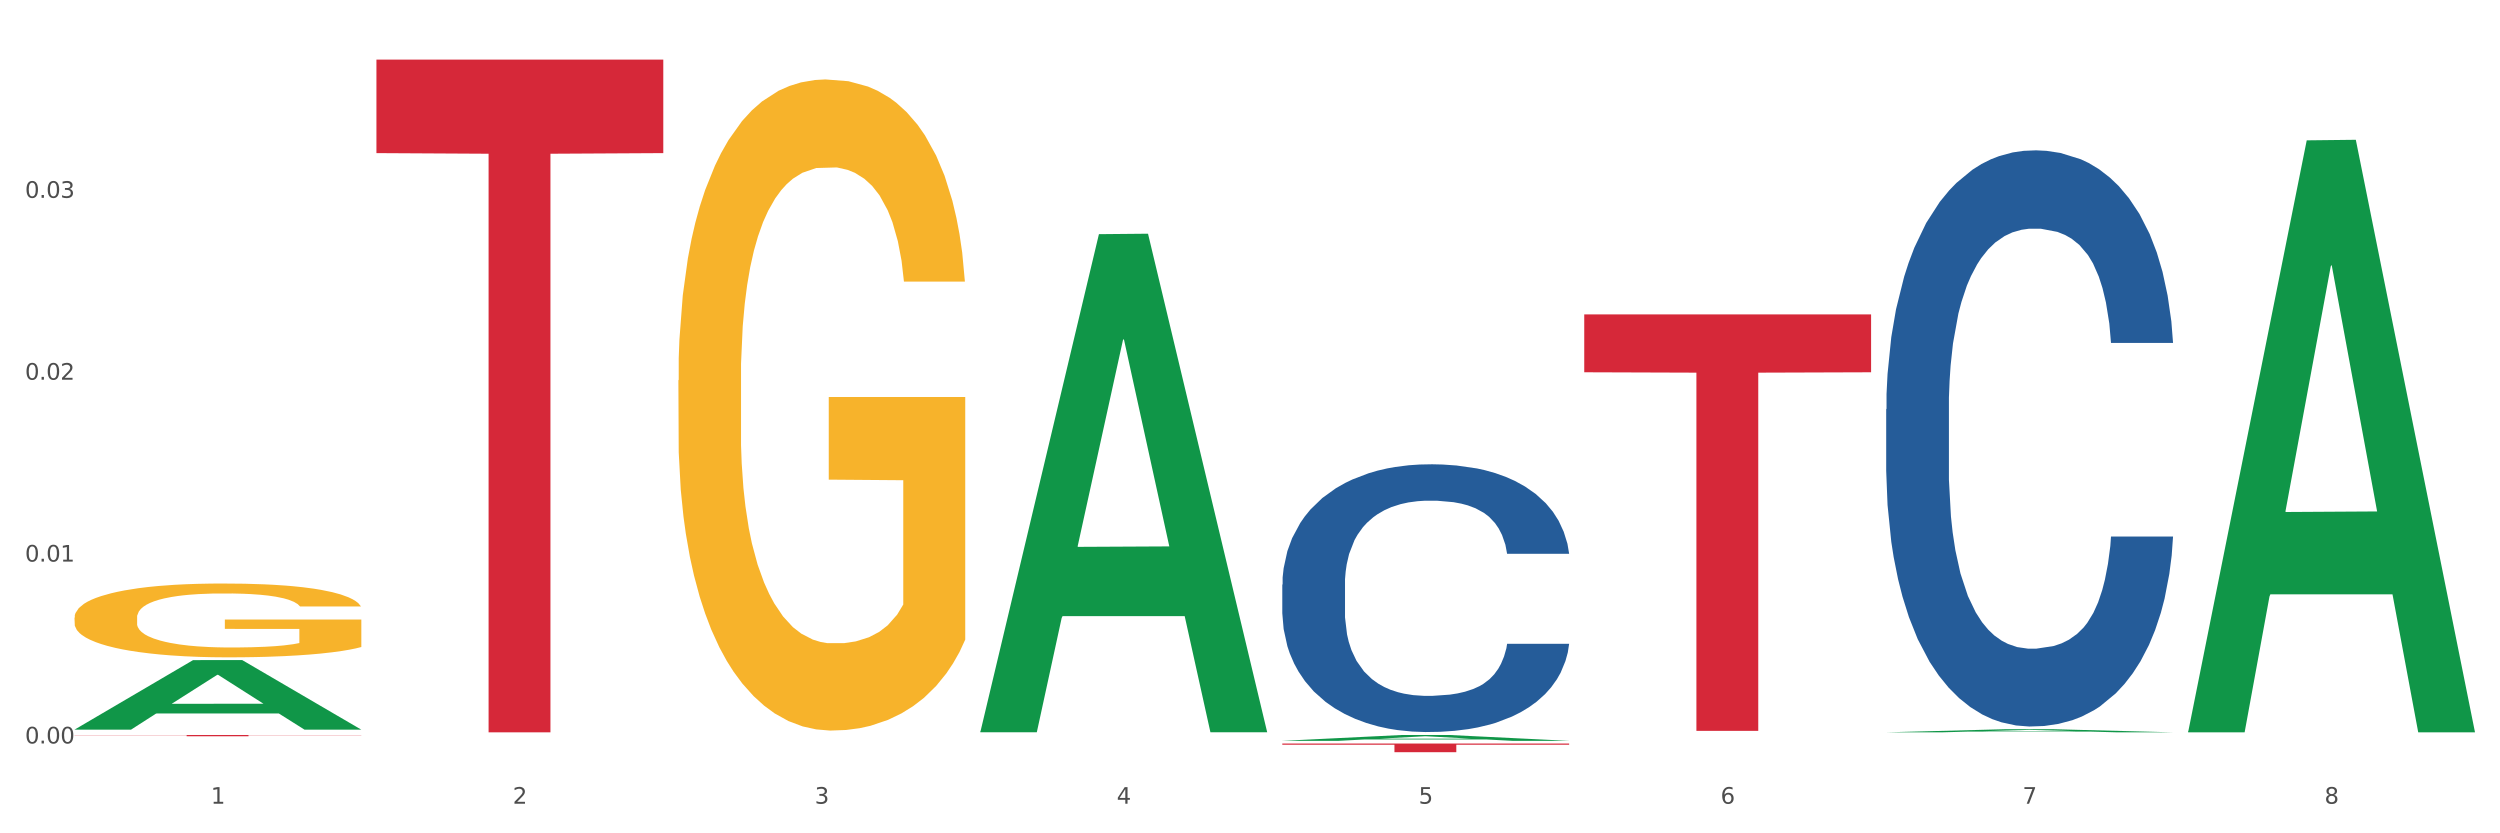 <?xml version="1.0" encoding="utf-8" standalone="no"?>
<!DOCTYPE svg PUBLIC "-//W3C//DTD SVG 1.1//EN"
  "http://www.w3.org/Graphics/SVG/1.1/DTD/svg11.dtd">
<svg xmlns:xlink="http://www.w3.org/1999/xlink" width="1080pt" height="360pt" viewBox="0 0 1080 360" xmlns="http://www.w3.org/2000/svg" version="1.1">
 <rect x="0" y="0" width="1080" height="360" fill="#333333" stroke="none"/>
 <defs>
  <style type="text/css">*{stroke-linejoin: round; stroke-linecap: butt}</style>
 </defs>
 <g id="figure_1">
  <g id="patch_1">
   <path d="M 0 360 
L 1080 360 
L 1080 0 
L 0 0 
z
" style="fill: #ffffff; stroke: #ffffff; stroke-linejoin: miter"/>
  </g>
  <g id="axes_1">
   <g id="matplotlib.axis_1">
    <g id="xtick_1">
     <g id="text_1">
      <!-- 1 -->
      <g style="fill: #4d4d4d" transform="translate(91.082 347.204) scale(0.096 -0.096)">
       <defs>
        <path id="DejaVuSans-31" d="M 794 531 
L 1825 531 
L 1825 4091 
L 703 3866 
L 703 4441 
L 1819 4666 
L 2450 4666 
L 2450 531 
L 3481 531 
L 3481 0 
L 794 0 
L 794 531 
z
" transform="scale(0.016)"/>
       </defs>
       <use xlink:href="#DejaVuSans-31"/>
      </g>
     </g>
    </g>
    <g id="xtick_2">
     <g id="text_2">
      <!-- 2 -->
      <g style="fill: #4d4d4d" transform="translate(221.525 347.204) scale(0.096 -0.096)">
       <defs>
        <path id="DejaVuSans-32" d="M 1228 531 
L 3431 531 
L 3431 0 
L 469 0 
L 469 531 
Q 828 903 1448 1529 
Q 2069 2156 2228 2338 
Q 2531 2678 2651 2914 
Q 2772 3150 2772 3378 
Q 2772 3750 2511 3984 
Q 2250 4219 1831 4219 
Q 1534 4219 1204 4116 
Q 875 4013 500 3803 
L 500 4441 
Q 881 4594 1212 4672 
Q 1544 4750 1819 4750 
Q 2544 4750 2975 4387 
Q 3406 4025 3406 3419 
Q 3406 3131 3298 2873 
Q 3191 2616 2906 2266 
Q 2828 2175 2409 1742 
Q 1991 1309 1228 531 
z
" transform="scale(0.016)"/>
       </defs>
       <use xlink:href="#DejaVuSans-32"/>
      </g>
     </g>
    </g>
    <g id="xtick_3">
     <g id="text_3">
      <!-- 3 -->
      <g style="fill: #4d4d4d" transform="translate(351.968 347.204) scale(0.096 -0.096)">
       <defs>
        <path id="DejaVuSans-33" d="M 2597 2516 
Q 3050 2419 3304 2112 
Q 3559 1806 3559 1356 
Q 3559 666 3084 287 
Q 2609 -91 1734 -91 
Q 1441 -91 1130 -33 
Q 819 25 488 141 
L 488 750 
Q 750 597 1062 519 
Q 1375 441 1716 441 
Q 2309 441 2620 675 
Q 2931 909 2931 1356 
Q 2931 1769 2642 2001 
Q 2353 2234 1838 2234 
L 1294 2234 
L 1294 2753 
L 1863 2753 
Q 2328 2753 2575 2939 
Q 2822 3125 2822 3475 
Q 2822 3834 2567 4026 
Q 2313 4219 1838 4219 
Q 1578 4219 1281 4162 
Q 984 4106 628 3988 
L 628 4550 
Q 988 4650 1302 4700 
Q 1616 4750 1894 4750 
Q 2613 4750 3031 4423 
Q 3450 4097 3450 3541 
Q 3450 3153 3228 2886 
Q 3006 2619 2597 2516 
z
" transform="scale(0.016)"/>
       </defs>
       <use xlink:href="#DejaVuSans-33"/>
      </g>
     </g>
    </g>
    <g id="xtick_4">
     <g id="text_4">
      <!-- 4 -->
      <g style="fill: #4d4d4d" transform="translate(482.412 347.204) scale(0.096 -0.096)">
       <defs>
        <path id="DejaVuSans-34" d="M 2419 4116 
L 825 1625 
L 2419 1625 
L 2419 4116 
z
M 2253 4666 
L 3047 4666 
L 3047 1625 
L 3713 1625 
L 3713 1100 
L 3047 1100 
L 3047 0 
L 2419 0 
L 2419 1100 
L 313 1100 
L 313 1709 
L 2253 4666 
z
" transform="scale(0.016)"/>
       </defs>
       <use xlink:href="#DejaVuSans-34"/>
      </g>
     </g>
    </g>
    <g id="xtick_5">
     <g id="text_5">
      <!-- 5 -->
      <g style="fill: #4d4d4d" transform="translate(612.855 347.204) scale(0.096 -0.096)">
       <defs>
        <path id="DejaVuSans-35" d="M 691 4666 
L 3169 4666 
L 3169 4134 
L 1269 4134 
L 1269 2991 
Q 1406 3038 1543 3061 
Q 1681 3084 1819 3084 
Q 2600 3084 3056 2656 
Q 3513 2228 3513 1497 
Q 3513 744 3044 326 
Q 2575 -91 1722 -91 
Q 1428 -91 1123 -41 
Q 819 9 494 109 
L 494 744 
Q 775 591 1075 516 
Q 1375 441 1709 441 
Q 2250 441 2565 725 
Q 2881 1009 2881 1497 
Q 2881 1984 2565 2268 
Q 2250 2553 1709 2553 
Q 1456 2553 1204 2497 
Q 953 2441 691 2322 
L 691 4666 
z
" transform="scale(0.016)"/>
       </defs>
       <use xlink:href="#DejaVuSans-35"/>
      </g>
     </g>
    </g>
    <g id="xtick_6">
     <g id="text_6">
      <!-- 6 -->
      <g style="fill: #4d4d4d" transform="translate(743.299 347.204) scale(0.096 -0.096)">
       <defs>
        <path id="DejaVuSans-36" d="M 2113 2584 
Q 1688 2584 1439 2293 
Q 1191 2003 1191 1497 
Q 1191 994 1439 701 
Q 1688 409 2113 409 
Q 2538 409 2786 701 
Q 3034 994 3034 1497 
Q 3034 2003 2786 2293 
Q 2538 2584 2113 2584 
z
M 3366 4563 
L 3366 3988 
Q 3128 4100 2886 4159 
Q 2644 4219 2406 4219 
Q 1781 4219 1451 3797 
Q 1122 3375 1075 2522 
Q 1259 2794 1537 2939 
Q 1816 3084 2150 3084 
Q 2853 3084 3261 2657 
Q 3669 2231 3669 1497 
Q 3669 778 3244 343 
Q 2819 -91 2113 -91 
Q 1303 -91 875 529 
Q 447 1150 447 2328 
Q 447 3434 972 4092 
Q 1497 4750 2381 4750 
Q 2619 4750 2861 4703 
Q 3103 4656 3366 4563 
z
" transform="scale(0.016)"/>
       </defs>
       <use xlink:href="#DejaVuSans-36"/>
      </g>
     </g>
    </g>
    <g id="xtick_7">
     <g id="text_7">
      <!-- 7 -->
      <g style="fill: #4d4d4d" transform="translate(873.742 347.204) scale(0.096 -0.096)">
       <defs>
        <path id="DejaVuSans-37" d="M 525 4666 
L 3525 4666 
L 3525 4397 
L 1831 0 
L 1172 0 
L 2766 4134 
L 525 4134 
L 525 4666 
z
" transform="scale(0.016)"/>
       </defs>
       <use xlink:href="#DejaVuSans-37"/>
      </g>
     </g>
    </g>
    <g id="xtick_8">
     <g id="text_8">
      <!-- 8 -->
      <g style="fill: #4d4d4d" transform="translate(1004.185 347.204) scale(0.096 -0.096)">
       <defs>
        <path id="DejaVuSans-38" d="M 2034 2216 
Q 1584 2216 1326 1975 
Q 1069 1734 1069 1313 
Q 1069 891 1326 650 
Q 1584 409 2034 409 
Q 2484 409 2743 651 
Q 3003 894 3003 1313 
Q 3003 1734 2745 1975 
Q 2488 2216 2034 2216 
z
M 1403 2484 
Q 997 2584 770 2862 
Q 544 3141 544 3541 
Q 544 4100 942 4425 
Q 1341 4750 2034 4750 
Q 2731 4750 3128 4425 
Q 3525 4100 3525 3541 
Q 3525 3141 3298 2862 
Q 3072 2584 2669 2484 
Q 3125 2378 3379 2068 
Q 3634 1759 3634 1313 
Q 3634 634 3220 271 
Q 2806 -91 2034 -91 
Q 1263 -91 848 271 
Q 434 634 434 1313 
Q 434 1759 690 2068 
Q 947 2378 1403 2484 
z
M 1172 3481 
Q 1172 3119 1398 2916 
Q 1625 2713 2034 2713 
Q 2441 2713 2670 2916 
Q 2900 3119 2900 3481 
Q 2900 3844 2670 4047 
Q 2441 4250 2034 4250 
Q 1625 4250 1398 4047 
Q 1172 3844 1172 3481 
z
" transform="scale(0.016)"/>
       </defs>
       <use xlink:href="#DejaVuSans-38"/>
      </g>
     </g>
    </g>
    <g id="xtick_9"/>
    <g id="xtick_10"/>
    <g id="xtick_11"/>
    <g id="xtick_12"/>
    <g id="xtick_13"/>
    <g id="xtick_14"/>
    <g id="xtick_15"/>
   </g>
   <g id="matplotlib.axis_2">
    <g id="ytick_1">
     <g id="text_9">
      <!-- 0.00 -->
      <g style="fill: #4d4d4d" transform="translate(10.8 321.178) scale(0.096 -0.096)">
       <defs>
        <path id="DejaVuSans-30" d="M 2034 4250 
Q 1547 4250 1301 3770 
Q 1056 3291 1056 2328 
Q 1056 1369 1301 889 
Q 1547 409 2034 409 
Q 2525 409 2770 889 
Q 3016 1369 3016 2328 
Q 3016 3291 2770 3770 
Q 2525 4250 2034 4250 
z
M 2034 4750 
Q 2819 4750 3233 4129 
Q 3647 3509 3647 2328 
Q 3647 1150 3233 529 
Q 2819 -91 2034 -91 
Q 1250 -91 836 529 
Q 422 1150 422 2328 
Q 422 3509 836 4129 
Q 1250 4750 2034 4750 
z
" transform="scale(0.016)"/>
        <path id="DejaVuSans-2e" d="M 684 794 
L 1344 794 
L 1344 0 
L 684 0 
L 684 794 
z
" transform="scale(0.016)"/>
       </defs>
       <use xlink:href="#DejaVuSans-30"/>
       <use xlink:href="#DejaVuSans-2e" transform="translate(63.623 0)"/>
       <use xlink:href="#DejaVuSans-30" transform="translate(95.41 0)"/>
       <use xlink:href="#DejaVuSans-30" transform="translate(159.033 0)"/>
      </g>
     </g>
    </g>
    <g id="ytick_2">
     <g id="text_10">
      <!-- 0.01 -->
      <g style="fill: #4d4d4d" transform="translate(10.8 242.605) scale(0.096 -0.096)">
       <use xlink:href="#DejaVuSans-30"/>
       <use xlink:href="#DejaVuSans-2e" transform="translate(63.623 0)"/>
       <use xlink:href="#DejaVuSans-30" transform="translate(95.41 0)"/>
       <use xlink:href="#DejaVuSans-31" transform="translate(159.033 0)"/>
      </g>
     </g>
    </g>
    <g id="ytick_3">
     <g id="text_11">
      <!-- 0.02 -->
      <g style="fill: #4d4d4d" transform="translate(10.8 164.031) scale(0.096 -0.096)">
       <use xlink:href="#DejaVuSans-30"/>
       <use xlink:href="#DejaVuSans-2e" transform="translate(63.623 0)"/>
       <use xlink:href="#DejaVuSans-30" transform="translate(95.41 0)"/>
       <use xlink:href="#DejaVuSans-32" transform="translate(159.033 0)"/>
      </g>
     </g>
    </g>
    <g id="ytick_4">
     <g id="text_12">
      <!-- 0.03 -->
      <g style="fill: #4d4d4d" transform="translate(10.8 85.458) scale(0.096 -0.096)">
       <use xlink:href="#DejaVuSans-30"/>
       <use xlink:href="#DejaVuSans-2e" transform="translate(63.623 0)"/>
       <use xlink:href="#DejaVuSans-30" transform="translate(95.41 0)"/>
       <use xlink:href="#DejaVuSans-33" transform="translate(159.033 0)"/>
      </g>
     </g>
    </g>
    <g id="ytick_5"/>
    <g id="ytick_6"/>
    <g id="ytick_7"/>
    <g id="ytick_8"/>
   </g>
   <g id="PolyCollection_1">
    <path d="M 32.175 315.17 
L 32.303 315.142 
L 83.404 285.168 
L 104.611 285.14 
L 156.096 315.227 
L 131.567 315.227 
L 120.453 308.221 
L 67.691 308.221 
L 67.307 308.334 
L 56.576 315.227 
L 32.175 315.227 
L 32.175 315.17 
L 74.334 304.04 
L 113.81 304.011 
L 94.263 291.553 
L 94.008 291.496 
L 93.752 291.581 
L 74.206 304.011 
L 74.334 304.04 
L 32.175 315.17 
z
" clip-path="url(#p100e9a1716)" style="fill: #109648"/>
    <path d="M 423.505 315.921 
L 423.633 315.719 
L 474.734 101.161 
L 495.942 100.959 
L 547.426 316.325 
L 522.898 316.325 
L 511.783 266.174 
L 459.021 266.174 
L 458.637 266.983 
L 447.906 316.325 
L 423.505 316.325 
L 423.505 315.921 
L 465.664 236.245 
L 505.14 236.043 
L 485.594 146.863 
L 485.338 146.459 
L 485.083 147.065 
L 465.536 236.043 
L 465.664 236.245 
L 423.505 315.921 
z
" clip-path="url(#p100e9a1716)" style="fill: #109648"/>
    <path d="M 553.949 320.038 
L 554.076 320.036 
L 605.178 317.533 
L 626.385 317.53 
L 677.87 320.043 
L 653.341 320.043 
L 642.226 319.458 
L 589.464 319.458 
L 589.081 319.467 
L 578.35 320.043 
L 553.949 320.043 
L 553.949 320.038 
L 596.107 319.109 
L 635.583 319.106 
L 616.037 318.066 
L 615.781 318.061 
L 615.526 318.068 
L 595.98 319.106 
L 596.107 319.109 
L 553.949 320.038 
z
" clip-path="url(#p100e9a1716)" style="fill: #109648"/>
    <path d="M 814.835 316.361 
L 814.963 316.36 
L 866.065 315.025 
L 887.272 315.024 
L 938.757 316.363 
L 914.228 316.363 
L 903.113 316.052 
L 850.351 316.052 
L 849.968 316.057 
L 839.236 316.363 
L 814.835 316.363 
L 814.835 316.361 
L 856.994 315.865 
L 896.47 315.864 
L 876.924 315.31 
L 876.668 315.307 
L 876.413 315.311 
L 856.866 315.864 
L 856.994 315.865 
L 814.835 316.361 
z
" clip-path="url(#p100e9a1716)" style="fill: #109648"/>
    <path d="M 945.279 315.883 
L 945.407 315.642 
L 996.508 60.628 
L 1017.715 60.388 
L 1069.2 316.363 
L 1044.671 316.363 
L 1033.557 256.756 
L 980.794 256.756 
L 980.411 257.717 
L 969.68 316.363 
L 945.279 316.363 
L 945.279 315.883 
L 987.438 221.184 
L 1026.913 220.943 
L 1007.367 114.948 
L 1007.112 114.467 
L 1006.856 115.188 
L 987.31 220.943 
L 987.438 221.184 
L 945.279 315.883 
z
" clip-path="url(#p100e9a1716)" style="fill: #109648"/>
    <path d="M 553.949 321.21 
L 677.87 321.21 
L 677.87 321.729 
L 629.124 321.733 
L 629.124 324.95 
L 602.401 324.95 
L 602.401 321.733 
L 553.949 321.729 
L 553.949 321.213 
L 553.949 321.21 
z
" clip-path="url(#p100e9a1716)" style="fill: #d62839"/>
    <path d="M 814.835 176.782 
L 814.982 176.555 
L 814.982 170.19 
L 815.421 161.552 
L 817.033 145.64 
L 819.083 133.591 
L 822.599 119.498 
L 824.503 113.587 
L 826.993 106.995 
L 832.12 96.311 
L 837.979 87.218 
L 842.08 82.217 
L 845.157 79.034 
L 852.041 73.351 
L 855.996 70.851 
L 860.097 68.805 
L 863.613 67.441 
L 869.472 65.85 
L 874.159 65.168 
L 879.579 64.941 
L 884.12 65.168 
L 890.126 66.077 
L 898.914 68.805 
L 902.283 70.396 
L 906.824 73.124 
L 911.512 76.761 
L 915.32 80.398 
L 919.714 85.627 
L 924.255 92.446 
L 928.65 101.085 
L 931.726 109.041 
L 934.216 117.452 
L 936.413 127.681 
L 938.024 138.82 
L 938.757 148.14 
L 911.951 148.14 
L 911.219 139.729 
L 909.754 130.636 
L 908.289 124.499 
L 906.678 119.498 
L 904.188 113.815 
L 901.99 110.177 
L 898.328 105.858 
L 894.959 103.13 
L 892.176 101.539 
L 888.807 100.175 
L 881.63 98.811 
L 876.503 98.811 
L 873.28 99.266 
L 869.326 100.403 
L 865.957 101.994 
L 862.002 104.722 
L 858.926 107.677 
L 855.849 111.541 
L 854.092 114.269 
L 851.455 119.27 
L 849.697 123.362 
L 847.354 130.409 
L 846.035 135.41 
L 843.692 148.367 
L 842.666 157.915 
L 842.227 164.507 
L 841.934 171.781 
L 841.934 207.244 
L 842.813 223.156 
L 843.545 229.976 
L 844.717 237.705 
L 846.914 247.707 
L 850.137 257.481 
L 853.506 264.528 
L 856.289 268.848 
L 858.926 272.03 
L 861.562 274.531 
L 864.785 276.804 
L 867.421 278.168 
L 871.376 279.532 
L 876.064 280.214 
L 879.726 280.214 
L 887.196 279.077 
L 890.565 277.94 
L 893.788 276.349 
L 897.303 273.849 
L 900.086 271.121 
L 901.697 269.075 
L 904.334 264.756 
L 906.385 260.209 
L 908.142 254.981 
L 909.314 250.435 
L 910.633 243.615 
L 911.658 235.886 
L 911.951 231.794 
L 938.757 231.794 
L 938.171 239.978 
L 937.145 247.934 
L 935.095 258.618 
L 933.483 264.756 
L 930.993 272.257 
L 928.357 278.622 
L 924.695 285.669 
L 921.326 290.898 
L 917.81 295.444 
L 914.002 299.536 
L 907.117 305.219 
L 904.627 306.81 
L 899.354 309.538 
L 895.252 311.129 
L 889.247 312.72 
L 883.095 313.63 
L 876.65 313.857 
L 870.937 313.402 
L 864.638 312.039 
L 860.683 310.675 
L 856.289 308.629 
L 851.162 305.446 
L 846.328 301.582 
L 841.788 297.035 
L 837.54 291.807 
L 833.585 285.897 
L 828.458 276.122 
L 824.649 266.574 
L 821.866 257.709 
L 819.962 250.207 
L 818.058 240.66 
L 817.033 234.067 
L 815.421 218.155 
L 814.835 203.379 
L 814.835 176.782 
z
" clip-path="url(#p100e9a1716)" style="fill: #255c99"/>
    <path d="M 553.949 252.543 
L 554.095 252.437 
L 554.095 249.479 
L 554.535 245.465 
L 556.146 238.07 
L 558.196 232.471 
L 561.712 225.922 
L 563.616 223.175 
L 566.106 220.112 
L 571.233 215.146 
L 577.092 210.921 
L 581.194 208.597 
L 584.27 207.118 
L 591.154 204.477 
L 595.109 203.315 
L 599.211 202.364 
L 602.726 201.73 
L 608.585 200.991 
L 613.273 200.674 
L 618.692 200.568 
L 623.233 200.674 
L 629.239 201.096 
L 638.028 202.364 
L 641.397 203.104 
L 645.937 204.371 
L 650.625 206.061 
L 654.433 207.752 
L 658.828 210.181 
L 663.368 213.351 
L 667.763 217.365 
L 670.839 221.062 
L 673.329 224.971 
L 675.526 229.725 
L 677.137 234.901 
L 677.87 239.232 
L 651.064 239.232 
L 650.332 235.324 
L 648.867 231.098 
L 647.402 228.246 
L 645.791 225.922 
L 643.301 223.281 
L 641.104 221.591 
L 637.442 219.583 
L 634.073 218.316 
L 631.289 217.576 
L 627.92 216.942 
L 620.743 216.309 
L 615.616 216.309 
L 612.394 216.52 
L 608.439 217.048 
L 605.07 217.787 
L 601.115 219.055 
L 598.039 220.428 
L 594.963 222.224 
L 593.205 223.492 
L 590.568 225.816 
L 588.811 227.718 
L 586.467 230.992 
L 585.149 233.317 
L 582.805 239.338 
L 581.78 243.775 
L 581.34 246.838 
L 581.047 250.219 
L 581.047 266.699 
L 581.926 274.094 
L 582.658 277.263 
L 583.83 280.855 
L 586.027 285.503 
L 589.25 290.045 
L 592.619 293.32 
L 595.402 295.327 
L 598.039 296.806 
L 600.675 297.968 
L 603.898 299.025 
L 606.535 299.658 
L 610.489 300.292 
L 615.177 300.609 
L 618.839 300.609 
L 626.309 300.081 
L 629.678 299.553 
L 632.901 298.813 
L 636.416 297.651 
L 639.199 296.384 
L 640.811 295.433 
L 643.447 293.426 
L 645.498 291.313 
L 647.256 288.883 
L 648.428 286.77 
L 649.746 283.601 
L 650.771 280.009 
L 651.064 278.108 
L 677.87 278.108 
L 677.284 281.911 
L 676.259 285.608 
L 674.208 290.573 
L 672.597 293.426 
L 670.106 296.912 
L 667.47 299.87 
L 663.808 303.145 
L 660.439 305.574 
L 656.923 307.687 
L 653.115 309.589 
L 646.23 312.23 
L 643.74 312.969 
L 638.467 314.237 
L 634.366 314.976 
L 628.36 315.716 
L 622.208 316.138 
L 615.763 316.244 
L 610.05 316.033 
L 603.751 315.399 
L 599.797 314.765 
L 595.402 313.814 
L 590.275 312.335 
L 585.442 310.539 
L 580.901 308.427 
L 576.653 305.997 
L 572.698 303.25 
L 567.571 298.708 
L 563.763 294.271 
L 560.98 290.151 
L 559.075 286.665 
L 557.171 282.228 
L 556.146 279.164 
L 554.535 271.77 
L 553.949 264.903 
L 553.949 252.543 
z
" clip-path="url(#p100e9a1716)" style="fill: #255c99"/>
    <path d="M 684.392 135.817 
L 808.313 135.817 
L 808.313 160.821 
L 759.567 160.99 
L 759.567 315.746 
L 732.845 315.746 
L 732.845 160.99 
L 684.392 160.821 
L 684.392 135.985 
L 684.392 135.817 
z
" clip-path="url(#p100e9a1716)" style="fill: #d62839"/>
    <path d="M 162.618 25.759 
L 286.54 25.759 
L 286.54 66.144 
L 237.793 66.417 
L 237.793 316.363 
L 211.071 316.363 
L 211.071 66.417 
L 162.618 66.144 
L 162.618 26.032 
L 162.618 25.759 
z
" clip-path="url(#p100e9a1716)" style="fill: #d62839"/>
    <path d="M 32.175 266.817 
L 32.321 266.788 
L 32.321 265.74 
L 32.614 264.837 
L 34.077 262.652 
L 36.272 260.846 
L 37.881 259.885 
L 39.49 259.099 
L 41.392 258.312 
L 43.733 257.497 
L 47.976 256.303 
L 50.61 255.691 
L 53.828 255.05 
L 59.681 254.118 
L 63.923 253.594 
L 68.313 253.157 
L 75.482 252.633 
L 80.163 252.4 
L 85.138 252.225 
L 91.136 252.108 
L 95.672 252.079 
L 105.621 252.167 
L 114.106 252.429 
L 118.203 252.633 
L 123.47 252.982 
L 126.25 253.215 
L 130.785 253.681 
L 135.467 254.293 
L 138.686 254.817 
L 143.514 255.807 
L 147.172 256.798 
L 150.537 258.021 
L 152.292 258.866 
L 153.609 259.652 
L 154.779 260.555 
L 155.95 261.982 
L 129.615 261.982 
L 128.591 260.963 
L 126.981 260.002 
L 124.64 259.07 
L 122.592 258.487 
L 119.081 257.759 
L 115.862 257.293 
L 112.497 256.943 
L 108.4 256.652 
L 105.182 256.507 
L 100.646 256.39 
L 91.722 256.419 
L 85.723 256.652 
L 81.626 256.943 
L 78.993 257.206 
L 76.652 257.497 
L 74.019 257.905 
L 70.946 258.516 
L 68.752 259.07 
L 66.557 259.769 
L 64.801 260.468 
L 63.192 261.283 
L 61.875 262.157 
L 60.851 263.06 
L 59.973 264.167 
L 59.242 266.002 
L 59.242 269.992 
L 59.534 270.895 
L 60.266 272.089 
L 61.144 272.992 
L 62.607 274.07 
L 63.923 274.798 
L 66.411 275.847 
L 69.19 276.72 
L 71.385 277.274 
L 73.58 277.74 
L 77.384 278.381 
L 81.626 278.905 
L 85.284 279.225 
L 90.259 279.516 
L 93.624 279.633 
L 96.55 279.691 
L 103.719 279.691 
L 108.839 279.604 
L 114.545 279.4 
L 118.934 279.138 
L 122.592 278.817 
L 126.689 278.293 
L 129.322 277.798 
L 129.322 271.711 
L 97.135 271.681 
L 97.135 267.633 
L 156.096 267.633 
L 156.096 279.516 
L 153.609 280.128 
L 150.829 280.682 
L 147.903 281.177 
L 143.514 281.788 
L 138.247 282.371 
L 133.565 282.779 
L 128.591 283.128 
L 122.738 283.449 
L 115.131 283.74 
L 110.449 283.856 
L 104.596 283.944 
L 97.72 283.973 
L 91.722 283.915 
L 85.869 283.769 
L 79.724 283.507 
L 73.726 283.128 
L 69.19 282.75 
L 64.655 282.283 
L 59.827 281.672 
L 56.023 281.089 
L 53.097 280.565 
L 49.878 279.895 
L 46.367 279.021 
L 43.733 278.235 
L 41.392 277.419 
L 38.905 276.371 
L 37.149 275.468 
L 35.394 274.332 
L 34.37 273.487 
L 33.199 272.177 
L 32.321 270.342 
L 32.175 266.817 
z
" clip-path="url(#p100e9a1716)" style="fill: #f7b32b"/>
    <path d="M 293.062 164.3 
L 293.208 164.043 
L 293.208 154.794 
L 293.501 146.831 
L 294.964 127.563 
L 297.158 111.636 
L 298.768 103.158 
L 300.377 96.222 
L 302.279 89.286 
L 304.62 82.093 
L 308.863 71.56 
L 311.496 66.165 
L 314.715 60.514 
L 320.567 52.293 
L 324.81 47.669 
L 329.199 43.816 
L 336.368 39.191 
L 341.05 37.136 
L 346.025 35.595 
L 352.023 34.567 
L 356.559 34.31 
L 366.507 35.081 
L 374.993 37.393 
L 379.09 39.191 
L 384.357 42.274 
L 387.137 44.329 
L 391.672 48.44 
L 396.354 53.834 
L 399.573 58.459 
L 404.401 67.193 
L 408.058 75.927 
L 411.423 86.717 
L 413.179 94.167 
L 414.496 101.103 
L 415.666 109.067 
L 416.837 121.655 
L 390.502 121.655 
L 389.477 112.664 
L 387.868 104.186 
L 385.527 95.965 
L 383.479 90.827 
L 379.968 84.405 
L 376.749 80.295 
L 373.384 77.212 
L 369.287 74.643 
L 366.069 73.359 
L 361.533 72.331 
L 352.608 72.588 
L 346.61 74.643 
L 342.513 77.212 
L 339.88 79.524 
L 337.539 82.093 
L 334.905 85.69 
L 331.833 91.084 
L 329.638 95.965 
L 327.444 102.131 
L 325.688 108.296 
L 324.079 115.489 
L 322.762 123.196 
L 321.738 131.16 
L 320.86 140.922 
L 320.128 157.106 
L 320.128 192.301 
L 320.421 200.265 
L 321.153 210.798 
L 322.03 218.761 
L 323.493 228.267 
L 324.81 234.689 
L 327.297 243.937 
L 330.077 251.644 
L 332.272 256.525 
L 334.466 260.635 
L 338.27 266.287 
L 342.513 270.911 
L 346.171 273.737 
L 351.145 276.306 
L 354.51 277.334 
L 357.436 277.847 
L 364.605 277.847 
L 369.726 277.077 
L 375.432 275.278 
L 379.821 272.966 
L 383.479 270.141 
L 387.576 265.516 
L 390.209 261.149 
L 390.209 207.458 
L 358.022 207.201 
L 358.022 171.493 
L 416.983 171.493 
L 416.983 276.306 
L 414.496 281.701 
L 411.716 286.582 
L 408.79 290.949 
L 404.401 296.344 
L 399.134 301.482 
L 394.452 305.078 
L 389.477 308.161 
L 383.625 310.987 
L 376.017 313.556 
L 371.336 314.583 
L 365.483 315.354 
L 358.607 315.611 
L 352.608 315.097 
L 346.756 313.813 
L 340.611 311.501 
L 334.613 308.161 
L 330.077 304.821 
L 325.542 300.711 
L 320.714 295.316 
L 316.91 290.178 
L 313.984 285.554 
L 310.765 279.646 
L 307.253 271.939 
L 304.62 265.003 
L 302.279 257.81 
L 299.792 248.561 
L 298.036 240.598 
L 296.281 230.579 
L 295.256 223.129 
L 294.086 211.568 
L 293.208 195.384 
L 293.062 164.3 
z
" clip-path="url(#p100e9a1716)" style="fill: #f7b32b"/>
    <path d="M 32.175 317.53 
L 156.096 317.53 
L 156.096 317.604 
L 107.35 317.605 
L 107.35 318.063 
L 80.628 318.063 
L 80.628 317.605 
L 32.175 317.604 
L 32.175 317.531 
L 32.175 317.53 
z
" clip-path="url(#p100e9a1716)" style="fill: #d62839"/>
   </g>
  </g>
 </g>
 <defs>
  <clipPath id="p100e9a1716">
   <rect x="32.175" y="10.8" width="1037.025" height="329.109"/>
  </clipPath>
 </defs>
</svg>
